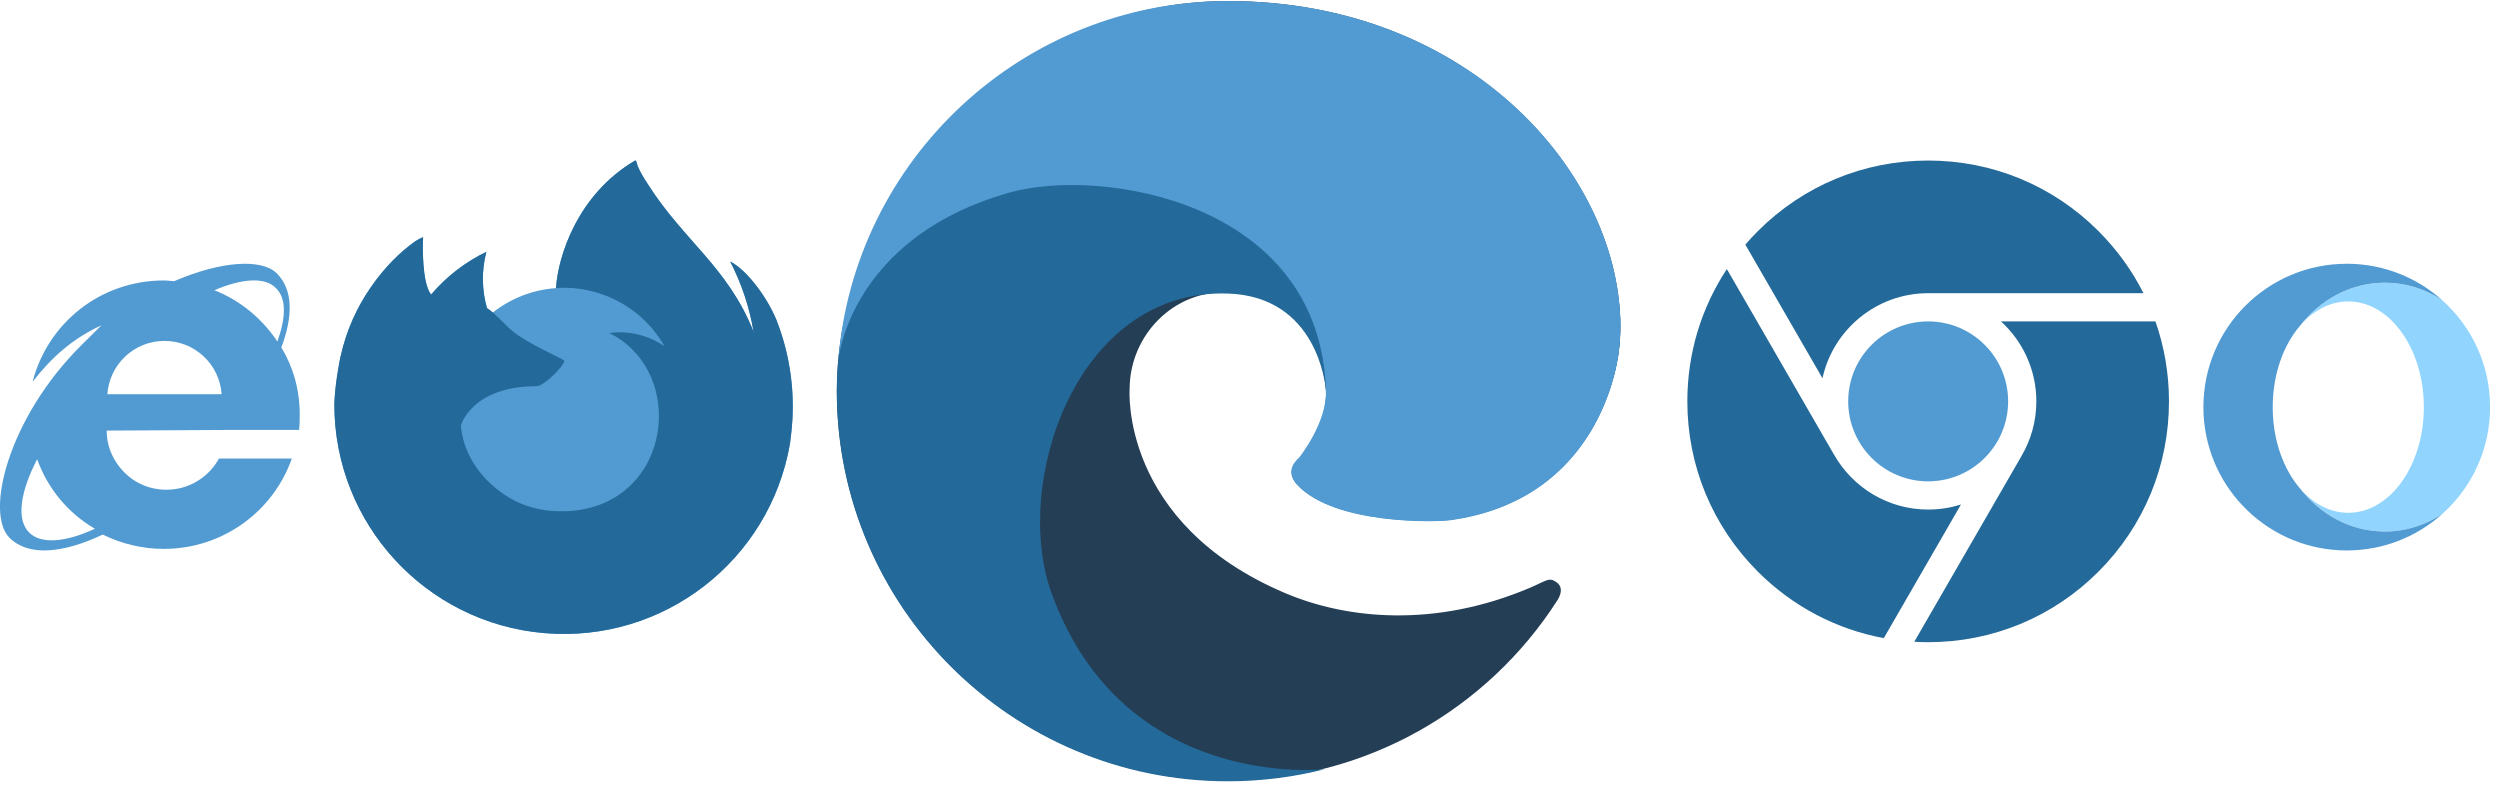 <svg height="69" viewBox="0 0 218 69" width="218" xmlns="http://www.w3.org/2000/svg"><g fill="none" fill-rule="nonzero"><g transform="translate(29.136 14)"><path d="m38.552 13.86c-.878-2.096-2.633-4.353-4.017-5.06.985 1.905 1.67 3.952 2.029 6.067v.036c-2.256-5.643-6.093-7.915-9.227-12.872-.165-.248-.32-.501-.475-.764-.088-.155-.155-.289-.222-.413-.131-.252-.231-.519-.299-.795.001-.025-.017-.047-.041-.052-.017-.006-.035-.006-.052 0v.01c0 .01-.015 0-.015 0v-.01c-5.019 2.943-6.728 8.395-6.883 11.116-2.008.139-3.928.881-5.509 2.127-.165-.14-.337-.271-.516-.392-.457-1.601-.475-3.295-.052-4.905-1.848.895-3.491 2.164-4.822 3.728-.8-1.002-.744-4.316-.697-5.008-.236.093-.461.211-.671.351-.702.5-1.359 1.062-1.962 1.678-.681.696-1.303 1.447-1.859 2.246-1.286 1.823-2.199 3.884-2.685 6.062l-.036.139c-.036.17-.176 1.053-.196 1.239v.052c-.174.91-.281 1.832-.32 2.757v.103c.017 10.381 7.969 19.026 18.313 19.908 10.344.882 19.645-6.292 21.418-16.521.036-.258.062-.516.093-.774.414-3.406-.029-6.862-1.291-10.053zm-23.064 15.66c.093.052.181.103.274.139l.015.01c-.093-.048-.188-.1-.284-.155z" fill="#529bd2"/><path d="m38.552 13.86c-.878-2.096-2.633-4.353-4.017-5.06.985 1.905 1.67 3.952 2.029 6.067v.036c-2.256-5.643-6.093-7.915-9.227-12.872-.165-.248-.32-.501-.475-.764-.088-.155-.155-.289-.222-.413-.131-.252-.231-.519-.299-.795.001-.025-.017-.047-.041-.052-.017-.006-.035-.006-.052 0v.01c0 .01-.015 0-.015 0v-.01c-5.019 2.943-6.728 8.395-6.883 11.116.232-.015.465-.031.702-.031 3.628.005 6.975 1.957 8.767 5.112-1.408-.973-3.126-1.389-4.822-1.167 7.198 3.604 5.267 16.006-4.709 15.531-.888-.036-1.765-.205-2.602-.501-.196-.069-.392-.148-.589-.238l-.341-.155h.015c-.093-.045-.188-.093-.284-.145.093.052.181.103.274.139-2.442-1.265-4.461-3.65-4.714-6.557 0 0 .929-3.434 6.609-3.434.62 0 2.375-1.719 2.416-2.22-.01-.155-3.49-1.549-4.853-2.881-.723-.723-1.069-1.058-1.373-1.317-.165-.14-.337-.271-.516-.392-.457-1.601-.475-3.295-.052-4.905-1.848.895-3.491 2.164-4.822 3.728-.8-1.002-.744-4.316-.697-5.008-.236.093-.461.211-.671.351-.702.5-1.359 1.062-1.962 1.678-.681.696-1.303 1.447-1.859 2.246-1.286 1.823-2.199 3.884-2.685 6.062l-.041.129c-.036.17-.207 1.069-.232 1.26-.154.923-.252 1.854-.294 2.788v.103c.017 10.381 7.969 19.026 18.313 19.908 10.344.882 19.645-6.292 21.418-16.521.036-.258.062-.516.093-.774.414-3.406-.029-6.862-1.291-10.053z" fill="#236999"/></g><path d="m19.725 37.492h6.354c.057-.453.057-.907.057-1.36 0-2.154-.572-4.137-1.603-5.838 1.03-2.72 1.03-5.044-.401-6.461-1.317-1.304-4.865-1.077-8.93.68-.286 0-.572-.057-.916-.057-5.552 0-10.132 3.741-11.448 8.841 1.717-2.21 3.549-3.797 6.01-4.931-.229.227-1.488 1.474-1.717 1.7-6.411 6.348-8.472 14.679-6.297 16.833 1.66 1.644 4.637 1.36 8.128-.283 1.603.793 3.434 1.247 5.323 1.247 5.152 0 9.559-3.287 11.162-7.878h-6.354c-.859 1.587-2.576 2.72-4.579 2.72-2.003 0-3.663-1.077-4.579-2.72-.401-.737-.63-1.53-.63-2.437zm-10.361-3.117c.172-2.55 2.29-4.647 4.98-4.647 2.633 0 4.808 2.04 4.98 4.647zm14.711-9.238c.916.907.859 2.55.114 4.647-1.317-1.984-3.206-3.571-5.495-4.477 2.404-1.02 4.408-1.19 5.381-.17zm-21.523 21.31c-1.145-1.134-.801-3.514.687-6.404.916 2.55 2.69 4.704 5.037 6.064-2.576 1.19-4.694 1.36-5.724.34z" fill="#529bd2"/><path d="m34.092 68.073c-18.813 0-34.066-15.214-34.091-33.991 0-.015 0-.03 0-.045.135-17.823 15.266-33.939 34.094-33.945 22.191-.006 35.349 16.733 34.149 30.024-.299 3.311-2.804 13.503-14.759 15.143-1.23.169-10.084.423-13.353-3.092-1.169-1.257.223-2.075.399-2.247 0 0 2.405-3.161 2.114-5.988-.049-.478-.498-8.031-8.542-8.427-4.703-.232-8.57 3.726-8.57 8.427 0 0-.868 11.664 13.557 17.784 5.446 2.311 13.113 3.028 21.331-.453 1.498-.634 1.693-.984 2.377-.462.752.573.012 1.582.012 1.582-6.06 9.436-16.659 15.69-28.72 15.69z" fill="#243e56" transform="translate(72.97)"/><path d="m42.645 20.167c.208 2.732-1.823 5.97-1.823 5.97-.177.171-1.858 1.002-.69 2.257 3.268 3.512 12.122 3.258 13.353 3.089 11.955-1.639 14.445-11.823 14.759-15.13 1.264-13.316-11.098-16.238-33.421-16.238-18.828 0-34.823 1.374-34.823 20.156 0 18.781 15.263 34.006 34.092 34.006 2.924 0 5.762-.367 8.47-1.058 0 0-17.539 2.025-23.835-15.347-3.464-9.559 2.14-26.563 15.377-26.126 7.776.257 8.505 7.941 8.542 8.42z" fill="#236999" transform="translate(72.97 13.851)"/><path d="m40.2 39.899c-.177.172-1.341 1.117-.173 2.374 3.268 3.517 12.119 3.262 13.35 3.094 11.952-1.641 14.442-11.839 14.755-15.15 1.264-13.334-11.827-30.129-34.144-30.129-17.934 0-32.632 13.837-33.983 31.408-.067.872.329-10.577 14.971-14.713 7.754-2.191 27.013.61 27.564 17.252.094 2.841-2.34 5.864-2.34 5.864z" fill="#529bd2" transform="translate(73.085)"/><g transform="translate(147.136 14)"><circle cx="21" cy="21" fill="#529bd2" r="6.973"/><g fill="#236999"><path d="m11.784 18.983c.926-4.236 4.706-7.417 9.216-7.417h18.774c-.996-1.978-2.313-3.804-3.924-5.416-3.966-3.966-9.24-6.151-14.849-6.151s-10.883 2.184-14.849 6.151c-.381.381-.746.775-1.094 1.18z"/><path d="m23.861 29.99c-.903.288-1.864.444-2.861.444-3.504 0-6.568-1.921-8.195-4.765-.012-.018-.023-.036-.034-.055l-9.325-16.151c-2.242 3.396-3.446 7.374-3.446 11.537 0 5.609 2.184 10.883 6.151 14.849 3.039 3.039 6.845 5.03 10.981 5.796z"/><path d="m27.347 14.027c1.895 1.727 3.086 4.213 3.086 6.973 0 1.736-.472 3.363-1.293 4.761-.008.016-.016.032-.025.048l-9.327 16.155c.402.023.805.035 1.211.035 5.609 0 10.883-2.184 14.849-6.151 3.966-3.966 6.151-9.24 6.151-14.849 0-2.412-.405-4.762-1.181-6.973z"/></g></g><g transform="translate(192.136 23)"><path d="m8.386 5.456c1.147-1.355 2.628-2.17 4.247-2.17 3.639 0 6.589 4.125 6.589 9.214s-2.95 9.216-6.589 9.216c-1.619 0-3.1-.817-4.247-2.17 1.794 2.328 4.459 3.805 7.436 3.805 1.831 0 3.544-.559 5.009-1.531 2.558-2.289 4.169-5.616 4.169-9.319s-1.611-7.03-4.169-9.317c-1.466-.972-3.178-1.531-5.009-1.531-2.977-.002-5.644 1.477-7.436 3.805" fill="#91d5ff"/><path d="m12.5 0c-6.903 0-12.5 5.597-12.5 12.5 0 6.703 5.278 12.175 11.905 12.486.197.009.395.014.595.014 3.2 0 6.119-1.203 8.33-3.181-1.466.972-3.178 1.531-5.009 1.531-2.977 0-5.642-1.477-7.436-3.805-1.383-1.631-2.278-4.042-2.337-6.75 0-.006 0-.581 0-.589.061-2.706.956-5.119 2.337-6.75 1.794-2.328 4.459-3.805 7.436-3.805 1.831 0 3.544.559 5.009 1.531-2.198-1.969-5.1-3.17-8.283-3.183-.016 0-.031 0-.047 0z" fill="#529bd2"/></g></g></svg>